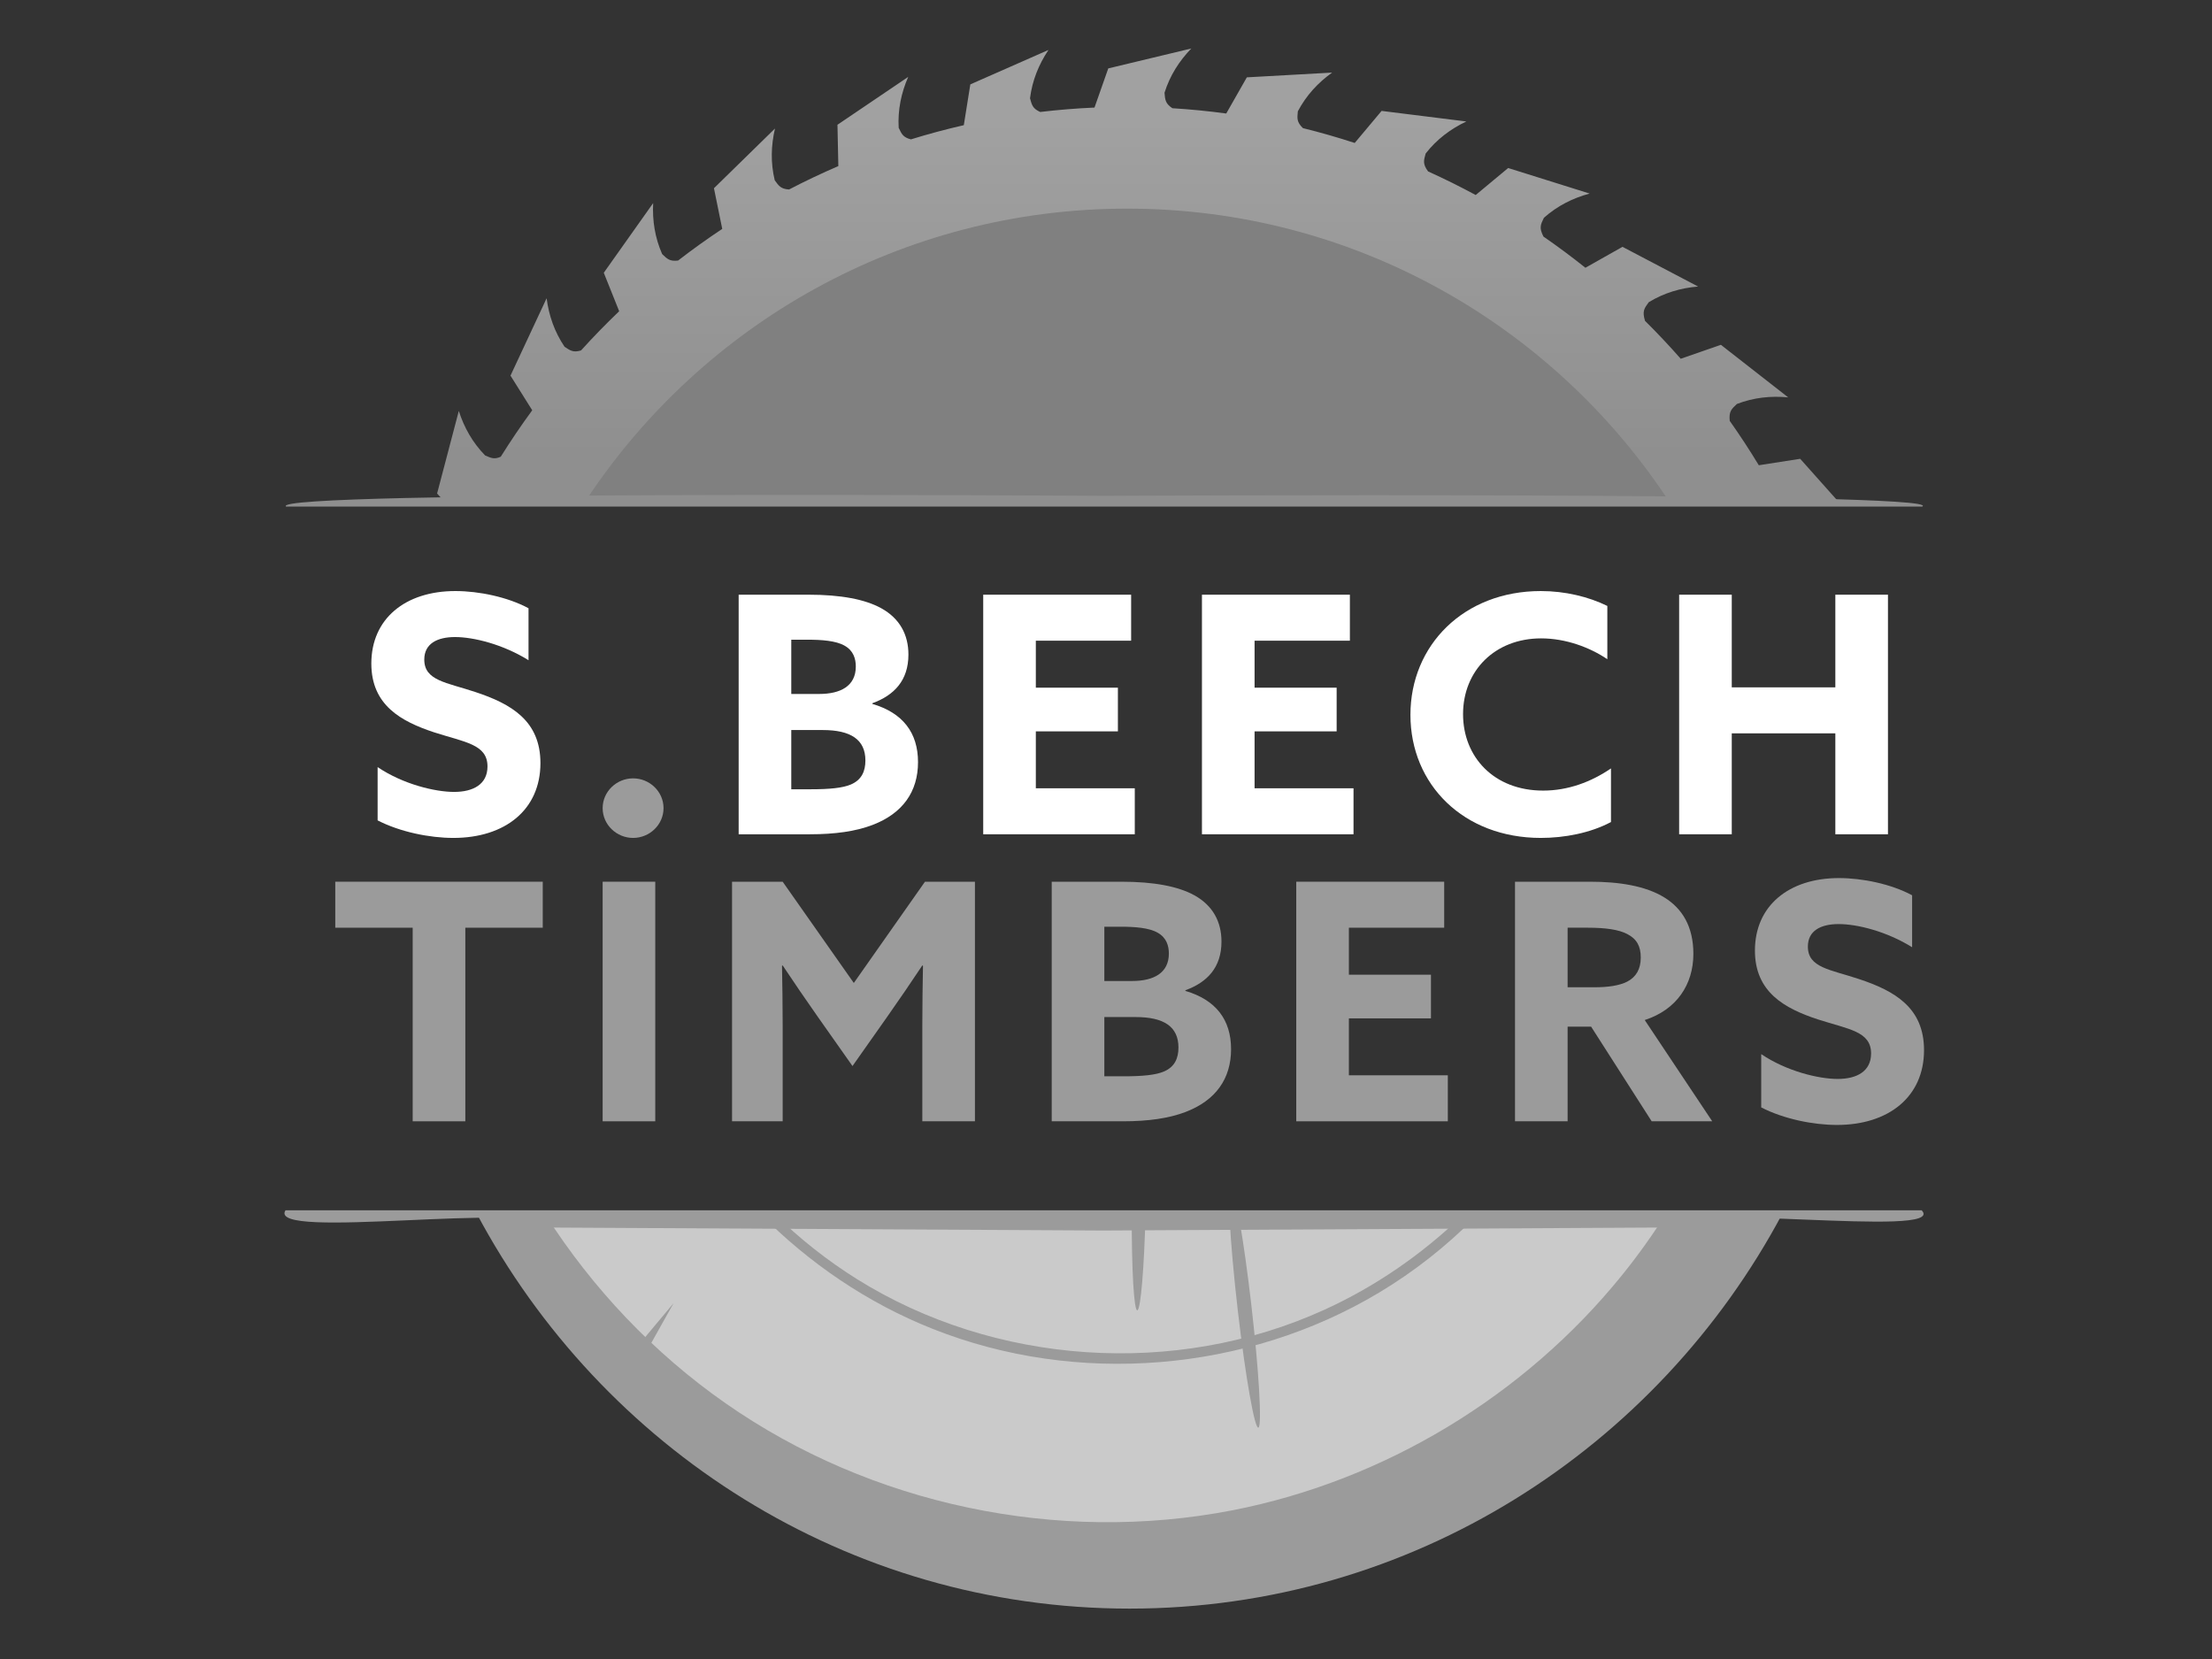 <?xml version="1.0" encoding="UTF-8" standalone="no"?>
<!DOCTYPE svg PUBLIC "-//W3C//DTD SVG 1.1//EN" "http://www.w3.org/Graphics/SVG/1.1/DTD/svg11.dtd">
<svg width="100%" height="100%" viewBox="0 0 800 600" version="1.1" xmlns="http://www.w3.org/2000/svg" xmlns:xlink="http://www.w3.org/1999/xlink" xml:space="preserve" xmlns:serif="http://www.serif.com/" style="fill-rule:evenodd;clip-rule:evenodd;stroke-linejoin:round;stroke-miterlimit:1.414;">
    <rect x="0" y="0" width="800" height="600" fill="#333333" stroke="none"/>
    <g transform="matrix(1.314,0,0,1.314,-1076.64,-265.497)">
        <g id="S-Beech" serif:id="S Beech">
            <g id="Original">
                <g id="Logo">
                    <g id="Wood" transform="matrix(2.949,0,0,2.949,645.74,-99.277)">
                        <g transform="matrix(13.278,0,0,13.443,-1181.74,-1283.6)">
                            <path d="M96.784,111.51L105.964,111.509C105.084,113.142 103.358,114.254 101.374,114.254C99.39,114.254 97.664,113.143 96.784,111.51Z" style="fill:rgb(155,155,155);"/>
                        </g>
                        <g transform="matrix(0.287,0,0,0.287,-111.444,27.148)">
                            <path d="M949.377,296.416L953.854,283.682L980.859,277.205C976.913,281.284 973.905,286.01 972.145,291.599C972.345,293.862 972.365,295.053 974.692,296.63C980.594,296.99 986.439,297.566 992.22,298.35L998.919,286.588L1026.65,285.043C1022.04,288.351 1018.23,292.463 1015.5,297.647C1015.29,299.929 1015.1,301.105 1017.16,303.104C1022.86,304.51 1028.47,306.121 1034,307.929L1042.74,297.503L1070.3,300.939C1065.17,303.369 1060.69,306.735 1057.08,311.348C1056.45,313.608 1056.04,314.731 1057.86,317.183C1063.12,319.558 1068.28,322.119 1073.34,324.857L1083.9,316.075L1110.4,324.382C1104.92,325.856 1099.91,328.367 1095.53,332.26C1094.48,334.43 1093.88,335.46 1095.38,338.373C1100.05,341.594 1104.6,344.977 1109.02,348.513L1121.08,341.706L1145.67,354.616C1140.02,355.086 1134.64,356.662 1129.63,359.709C1128.2,361.674 1127.42,362.578 1128.41,365.78C1132.42,369.751 1136.29,373.862 1140.02,378.106L1153.08,373.57L1174.97,390.667C1169.32,390.119 1163.75,390.709 1158.28,392.812C1156.56,394.445 1155.63,395.199 1155.96,398.315C1159.28,403.001 1162.43,407.811 1165.41,412.736L1178.87,410.641L1190.96,424.205L737.614,424.147L735.587,421.928L742.65,395.071C744.378,400.476 747.12,405.361 751.212,409.555C753.138,410.378 754.188,410.907 756.292,409.961C759.521,404.792 762.935,399.754 766.527,394.857L759.457,383.593L771.206,358.43C771.94,364.057 773.765,369.354 777.042,374.211C778.895,375.436 779.84,376.158 782.391,375.404C786.374,371.002 790.514,366.748 794.803,362.651L789.794,350.141L805.852,327.484C805.568,333.152 806.416,338.689 808.772,344.054C810.405,345.617 811.204,346.499 813.959,346.168C818.615,342.566 823.404,339.132 828.318,335.874L825.622,322.651L845.471,303.229C844.179,308.755 844.024,314.355 845.383,320.055C846.699,321.871 847.329,322.88 850.046,323.058C855.28,320.331 860.626,317.792 866.074,315.451L865.787,302.009L888.788,286.447C886.529,291.653 885.375,297.135 885.693,302.986C886.656,304.991 887.096,306.096 889.68,306.758C895.327,305.013 901.062,303.472 906.876,302.145L908.995,288.878L934.407,277.679C931.254,282.397 929.139,287.585 928.406,293.398C929,295.561 929.234,296.728 931.716,297.85C937.542,297.158 943.432,296.678 949.377,296.416Z" style="fill:url(#_Linear1);"/>
                            <clipPath id="_clip2">
                                <path d="M949.377,296.416L953.854,283.682L980.859,277.205C976.913,281.284 973.905,286.01 972.145,291.599C972.345,293.862 972.365,295.053 974.692,296.63C980.594,296.99 986.439,297.566 992.22,298.35L998.919,286.588L1026.65,285.043C1022.04,288.351 1018.23,292.463 1015.5,297.647C1015.29,299.929 1015.1,301.105 1017.16,303.104C1022.86,304.51 1028.47,306.121 1034,307.929L1042.74,297.503L1070.3,300.939C1065.17,303.369 1060.69,306.735 1057.08,311.348C1056.45,313.608 1056.04,314.731 1057.86,317.183C1063.12,319.558 1068.28,322.119 1073.34,324.857L1083.9,316.075L1110.4,324.382C1104.92,325.856 1099.91,328.367 1095.53,332.26C1094.48,334.43 1093.88,335.46 1095.38,338.373C1100.05,341.594 1104.6,344.977 1109.02,348.513L1121.08,341.706L1145.67,354.616C1140.02,355.086 1134.64,356.662 1129.63,359.709C1128.2,361.674 1127.42,362.578 1128.41,365.78C1132.42,369.751 1136.29,373.862 1140.02,378.106L1153.08,373.57L1174.97,390.667C1169.32,390.119 1163.75,390.709 1158.28,392.812C1156.56,394.445 1155.63,395.199 1155.96,398.315C1159.28,403.001 1162.43,407.811 1165.41,412.736L1178.87,410.641L1190.96,424.205L737.614,424.147L735.587,421.928L742.65,395.071C744.378,400.476 747.12,405.361 751.212,409.555C753.138,410.378 754.188,410.907 756.292,409.961C759.521,404.792 762.935,399.754 766.527,394.857L759.457,383.593L771.206,358.43C771.94,364.057 773.765,369.354 777.042,374.211C778.895,375.436 779.84,376.158 782.391,375.404C786.374,371.002 790.514,366.748 794.803,362.651L789.794,350.141L805.852,327.484C805.568,333.152 806.416,338.689 808.772,344.054C810.405,345.617 811.204,346.499 813.959,346.168C818.615,342.566 823.404,339.132 828.318,335.874L825.622,322.651L845.471,303.229C844.179,308.755 844.024,314.355 845.383,320.055C846.699,321.871 847.329,322.88 850.046,323.058C855.28,320.331 860.626,317.792 866.074,315.451L865.787,302.009L888.788,286.447C886.529,291.653 885.375,297.135 885.693,302.986C886.656,304.991 887.096,306.096 889.68,306.758C895.327,305.013 901.062,303.472 906.876,302.145L908.995,288.878L934.407,277.679C931.254,282.397 929.139,287.585 928.406,293.398C929,295.561 929.234,296.728 931.716,297.85C937.542,297.158 943.432,296.678 949.377,296.416Z"/>
                            </clipPath>
                            <g clip-path="url(#_clip2)">
                                <path d="M960,329.281C1033.69,329.281 1098.6,367.189 1136.26,424.551L784.363,423.602C822.122,366.771 886.718,329.281 960,329.281Z" style="fill:rgb(128,128,128);"/>
                            </g>
                        </g>
                        <g transform="matrix(11.926,0,0,11.926,-1046.97,-1118.17)">
                            <path d="M96.981,111.844L105.768,111.843C104.842,113.292 103.219,114.254 101.374,114.254C99.529,114.254 97.906,113.293 96.981,111.844Z" style="fill:rgb(202,202,202);"/>
                        </g>
                        <g transform="matrix(11.926,0,0,11.926,-1046.97,-1118.17)">
                            <path d="M96.961,111.831L105.793,111.819C105.547,112.211 105.25,112.572 104.907,112.888C104.126,113.606 103.123,114.079 102.071,114.22C100.947,114.37 99.774,114.144 98.789,113.582C98.048,113.158 97.418,112.549 96.961,111.831ZM105.771,111.814L96.994,111.833C97.362,112.41 97.841,112.916 98.404,113.309C99.539,114.102 101.002,114.413 102.373,114.146C103.559,113.914 104.653,113.252 105.414,112.313C105.543,112.154 105.662,111.987 105.771,111.814Z" style="fill:rgb(155,155,155);fill-rule:nonzero;"/>
                        </g>
                        <g transform="matrix(8.975,0,0,8.975,-746.494,-796.382)">
                            <path d="M97.641,112.741L105.072,112.779C104.775,113.078 104.441,113.342 104.075,113.561C102.697,114.387 100.933,114.535 99.43,113.936C98.758,113.669 98.149,113.256 97.641,112.741ZM104.925,112.774L97.786,112.74C98.047,112.997 98.336,113.226 98.648,113.421C100.075,114.312 101.953,114.448 103.509,113.738C104.031,113.5 104.51,113.171 104.925,112.774Z" style="fill:rgb(155,155,155);fill-rule:nonzero;"/>
                        </g>
                        <g transform="matrix(-0.332,-0.332,0.161,-0.161,148.244,300.812)">
                            <path d="M150,113.725L155.88,156.834L153.986,112.998L150,113.725Z" style="fill:rgb(155,155,155);"/>
                        </g>
                        <g transform="matrix(-0.452,0.176,0.004,-0.304,170.057,240.852)">
                            <path d="M11.652,60.62C12.373,60.62 12.973,73.882 13.094,91.311L10.225,89.407C10.375,72.925 10.957,60.62 11.652,60.62Z" style="fill:rgb(155,155,155);"/>
                        </g>
                        <g transform="matrix(-0.425,0.233,-0.035,-0.302,183.404,251.016)">
                            <path d="M11.652,60.62C12.46,60.62 13.116,77.266 13.116,97.768C13.116,108.855 12.924,118.814 12.62,125.622L10.588,123.271C10.34,116.616 10.188,107.639 10.188,97.768C10.188,77.266 10.844,60.62 11.652,60.62Z" style="fill:rgb(155,155,155);"/>
                        </g>
                    </g>
                    <g transform="matrix(0.847,0,0,0.447,310.147,144.176)">
                        <path d="M694.161,441.386C687.706,431.331 960,434.8 960,434.8C960,434.8 1234.84,431.988 1225.84,441.386L694.161,441.386Z" style="fill:rgb(143,143,143);"/>
                    </g>
                    <g transform="matrix(0.847,0,0,-0.847,309.989,909.018)">
                        <path d="M694.161,441.386C687.706,431.331 776.164,444.574 779.128,435.776L960,434.8L1140.87,435.776C1143.84,444.574 1234.84,431.988 1225.84,441.386L694.161,441.386Z" style="fill:rgb(155,155,155);"/>
                    </g>
                    <g transform="matrix(1,0,0,1,0,-15.169)">
                        <g transform="matrix(1.093,0,0,1.093,675.206,-74.876)">
                            <path d="M226.981,473.832C232.648,476.749 240.064,478.249 246.064,478.249C259.064,478.249 267.981,471.165 267.981,459.415C267.981,448.749 260.648,444.499 251.564,441.499C244.314,439.082 238.731,438.665 238.731,433.332C238.731,429.332 241.981,427.665 246.481,427.665C251.148,427.665 258.564,429.499 264.981,433.499L264.981,420.415C259.731,417.582 252.481,416.082 246.564,416.082C233.898,416.082 225.398,423.082 225.398,434.332C225.398,444.832 232.898,448.915 241.231,451.665C248.981,454.165 254.648,454.665 254.648,460.249C254.648,464.749 251.064,466.665 246.231,466.665C241.481,466.665 233.398,464.749 226.981,460.415L226.981,473.832Z" style="fill:white;fill-rule:nonzero;"/>
                            <path d="M283.648,470.749C283.648,474.915 287.148,478.249 291.314,478.249C295.481,478.249 298.981,474.915 298.981,470.749C298.981,466.582 295.481,463.249 291.314,463.249C287.148,463.249 283.648,466.582 283.648,470.749Z" style="fill:rgb(155,155,155);fill-rule:nonzero;"/>
                            <path d="M317.898,477.332L335.814,477.332C342.231,477.332 347.398,476.582 351.564,474.999C359.231,472.082 363.064,466.582 363.064,459.165C363.064,451.749 359.231,446.749 351.564,444.499L351.564,444.332C357.064,442.332 360.648,438.582 360.648,432.082C360.648,427.082 358.481,422.999 353.814,420.415C349.731,418.165 343.648,416.999 335.481,416.999L317.898,416.999L317.898,477.332ZM331.148,441.999L331.148,428.332L335.231,428.332C338.731,428.332 342.398,428.582 344.564,429.832C346.814,431.082 347.398,433.165 347.398,435.082C347.398,439.999 343.564,441.999 338.148,441.999L331.148,441.999ZM331.148,465.999L331.148,451.082L339.064,451.082C346.148,451.082 349.814,453.499 349.814,458.749C349.814,461.415 348.898,463.665 346.064,464.832C344.064,465.665 340.814,465.999 336.064,465.999L331.148,465.999Z" style="fill:white;fill-rule:nonzero;"/>
                            <path d="M379.481,477.332L417.648,477.332L417.648,465.749L392.731,465.749L392.731,451.415L413.398,451.415L413.398,440.415L392.731,440.415L392.731,428.582L416.731,428.582L416.731,416.999L379.481,416.999L379.481,477.332Z" style="fill:white;fill-rule:nonzero;"/>
                            <path d="M434.564,477.332L472.731,477.332L472.731,465.749L447.814,465.749L447.814,451.415L468.481,451.415L468.481,440.415L447.814,440.415L447.814,428.582L471.814,428.582L471.814,416.999L434.564,416.999L434.564,477.332Z" style="fill:white;fill-rule:nonzero;"/>
                            <path d="M537.564,460.749C532.564,464.165 526.731,466.332 520.481,466.332C508.064,466.332 500.314,457.832 500.314,447.082C500.314,436.165 508.314,427.999 519.981,427.999C526.148,427.999 532.231,430.249 536.648,433.249L536.648,419.832C531.898,417.499 525.981,416.082 519.898,416.082C500.481,416.082 487.064,429.749 487.064,447.249C487.064,464.832 500.481,478.249 519.898,478.249C525.898,478.249 532.398,476.999 537.564,474.249L537.564,460.749Z" style="fill:white;fill-rule:nonzero;"/>
                            <path d="M554.731,477.332L567.981,477.332L567.981,451.915L594.064,451.915L594.064,477.332L607.314,477.332L607.314,416.999L594.064,416.999L594.064,440.332L567.981,440.332L567.981,416.999L554.731,416.999L554.731,477.332Z" style="fill:white;fill-rule:nonzero;"/>
                        </g>
                        <g transform="matrix(1.093,0,0,1.093,674.477,4.123)">
                            <path d="M236.481,477.332L249.731,477.332L249.731,428.582L269.231,428.582L269.231,416.999L216.981,416.999L216.981,428.582L236.481,428.582L236.481,477.332Z" style="fill:rgb(155,155,155);fill-rule:nonzero;"/>
                            <rect x="284.314" y="416.999" width="13.25" height="60.333" style="fill:rgb(155,155,155);fill-rule:nonzero;"/>
                            <path d="M347.231,463.415L355.981,450.999C358.981,446.749 361.981,442.332 364.814,438.082L364.981,438.165C364.898,442.499 364.814,448.165 364.814,453.165L364.814,477.332L378.064,477.332L378.064,416.999L365.481,416.999L347.564,442.499L329.648,416.999L316.898,416.999L316.898,477.332L329.648,477.332L329.648,453.165C329.648,448.165 329.564,442.499 329.481,438.165L329.648,438.082C332.481,442.332 335.481,446.749 338.481,450.999L347.231,463.415Z" style="fill:rgb(155,155,155);fill-rule:nonzero;"/>
                            <path d="M397.398,477.332L415.314,477.332C421.731,477.332 426.898,476.582 431.064,474.999C438.731,472.082 442.564,466.582 442.564,459.165C442.564,451.749 438.731,446.749 431.064,444.499L431.064,444.332C436.564,442.332 440.148,438.582 440.148,432.082C440.148,427.082 437.981,422.999 433.314,420.415C429.231,418.165 423.148,416.999 414.981,416.999L397.398,416.999L397.398,477.332ZM410.648,441.999L410.648,428.332L414.731,428.332C418.231,428.332 421.898,428.582 424.064,429.832C426.314,431.082 426.898,433.165 426.898,435.082C426.898,439.999 423.064,441.999 417.648,441.999L410.648,441.999ZM410.648,465.999L410.648,451.082L418.564,451.082C425.648,451.082 429.314,453.499 429.314,458.749C429.314,461.415 428.398,463.665 425.564,464.832C423.564,465.665 420.314,465.999 415.564,465.999L410.648,465.999Z" style="fill:rgb(155,155,155);fill-rule:nonzero;"/>
                            <path d="M458.981,477.332L497.148,477.332L497.148,465.749L472.231,465.749L472.231,451.415L492.898,451.415L492.898,440.415L472.231,440.415L472.231,428.582L496.231,428.582L496.231,416.999L458.981,416.999L458.981,477.332Z" style="fill:rgb(155,155,155);fill-rule:nonzero;"/>
                            <path d="M514.064,477.332L527.314,477.332L527.314,453.499L533.231,453.499L548.481,477.332L563.731,477.332L546.731,451.832C554.731,449.249 558.981,442.915 558.981,435.165C558.981,428.249 556.148,423.749 551.731,420.999C546.898,417.999 540.148,416.999 532.981,416.999L514.064,416.999L514.064,477.332ZM527.314,443.582L527.314,428.582L532.398,428.582C536.981,428.582 540.231,429.082 542.314,430.165C544.731,431.415 545.731,433.249 545.731,436.082C545.731,438.999 544.564,440.999 542.314,442.165C540.314,443.165 537.564,443.582 533.981,443.582L527.314,443.582Z" style="fill:rgb(155,155,155);fill-rule:nonzero;"/>
                            <path d="M576.064,473.832C581.731,476.749 589.148,478.249 595.148,478.249C608.148,478.249 617.064,471.165 617.064,459.415C617.064,448.749 609.731,444.499 600.648,441.499C593.398,439.082 587.814,438.665 587.814,433.332C587.814,429.332 591.064,427.665 595.564,427.665C600.231,427.665 607.648,429.499 614.064,433.499L614.064,420.415C608.814,417.582 601.564,416.082 595.648,416.082C582.981,416.082 574.481,423.082 574.481,434.332C574.481,444.832 581.981,448.915 590.314,451.665C598.064,454.165 603.731,454.665 603.731,460.249C603.731,464.749 600.148,466.665 595.314,466.665C590.564,466.665 582.481,464.749 576.064,460.415L576.064,473.832Z" style="fill:rgb(155,155,155);fill-rule:nonzero;"/>
                        </g>
                    </g>
                </g>
            </g>
        </g>
    </g>
    <defs>
        <linearGradient id="_Linear1" x1="0" y1="0" x2="1" y2="0" gradientUnits="userSpaceOnUse" gradientTransform="matrix(6.37683e-15,-109.874,104.141,6.72786e-15,960,409.842)"><stop offset="0" style="stop-color:rgb(143,143,143);stop-opacity:1"/><stop offset="1" style="stop-color:rgb(161,161,161);stop-opacity:1"/></linearGradient>
    </defs>
</svg>
